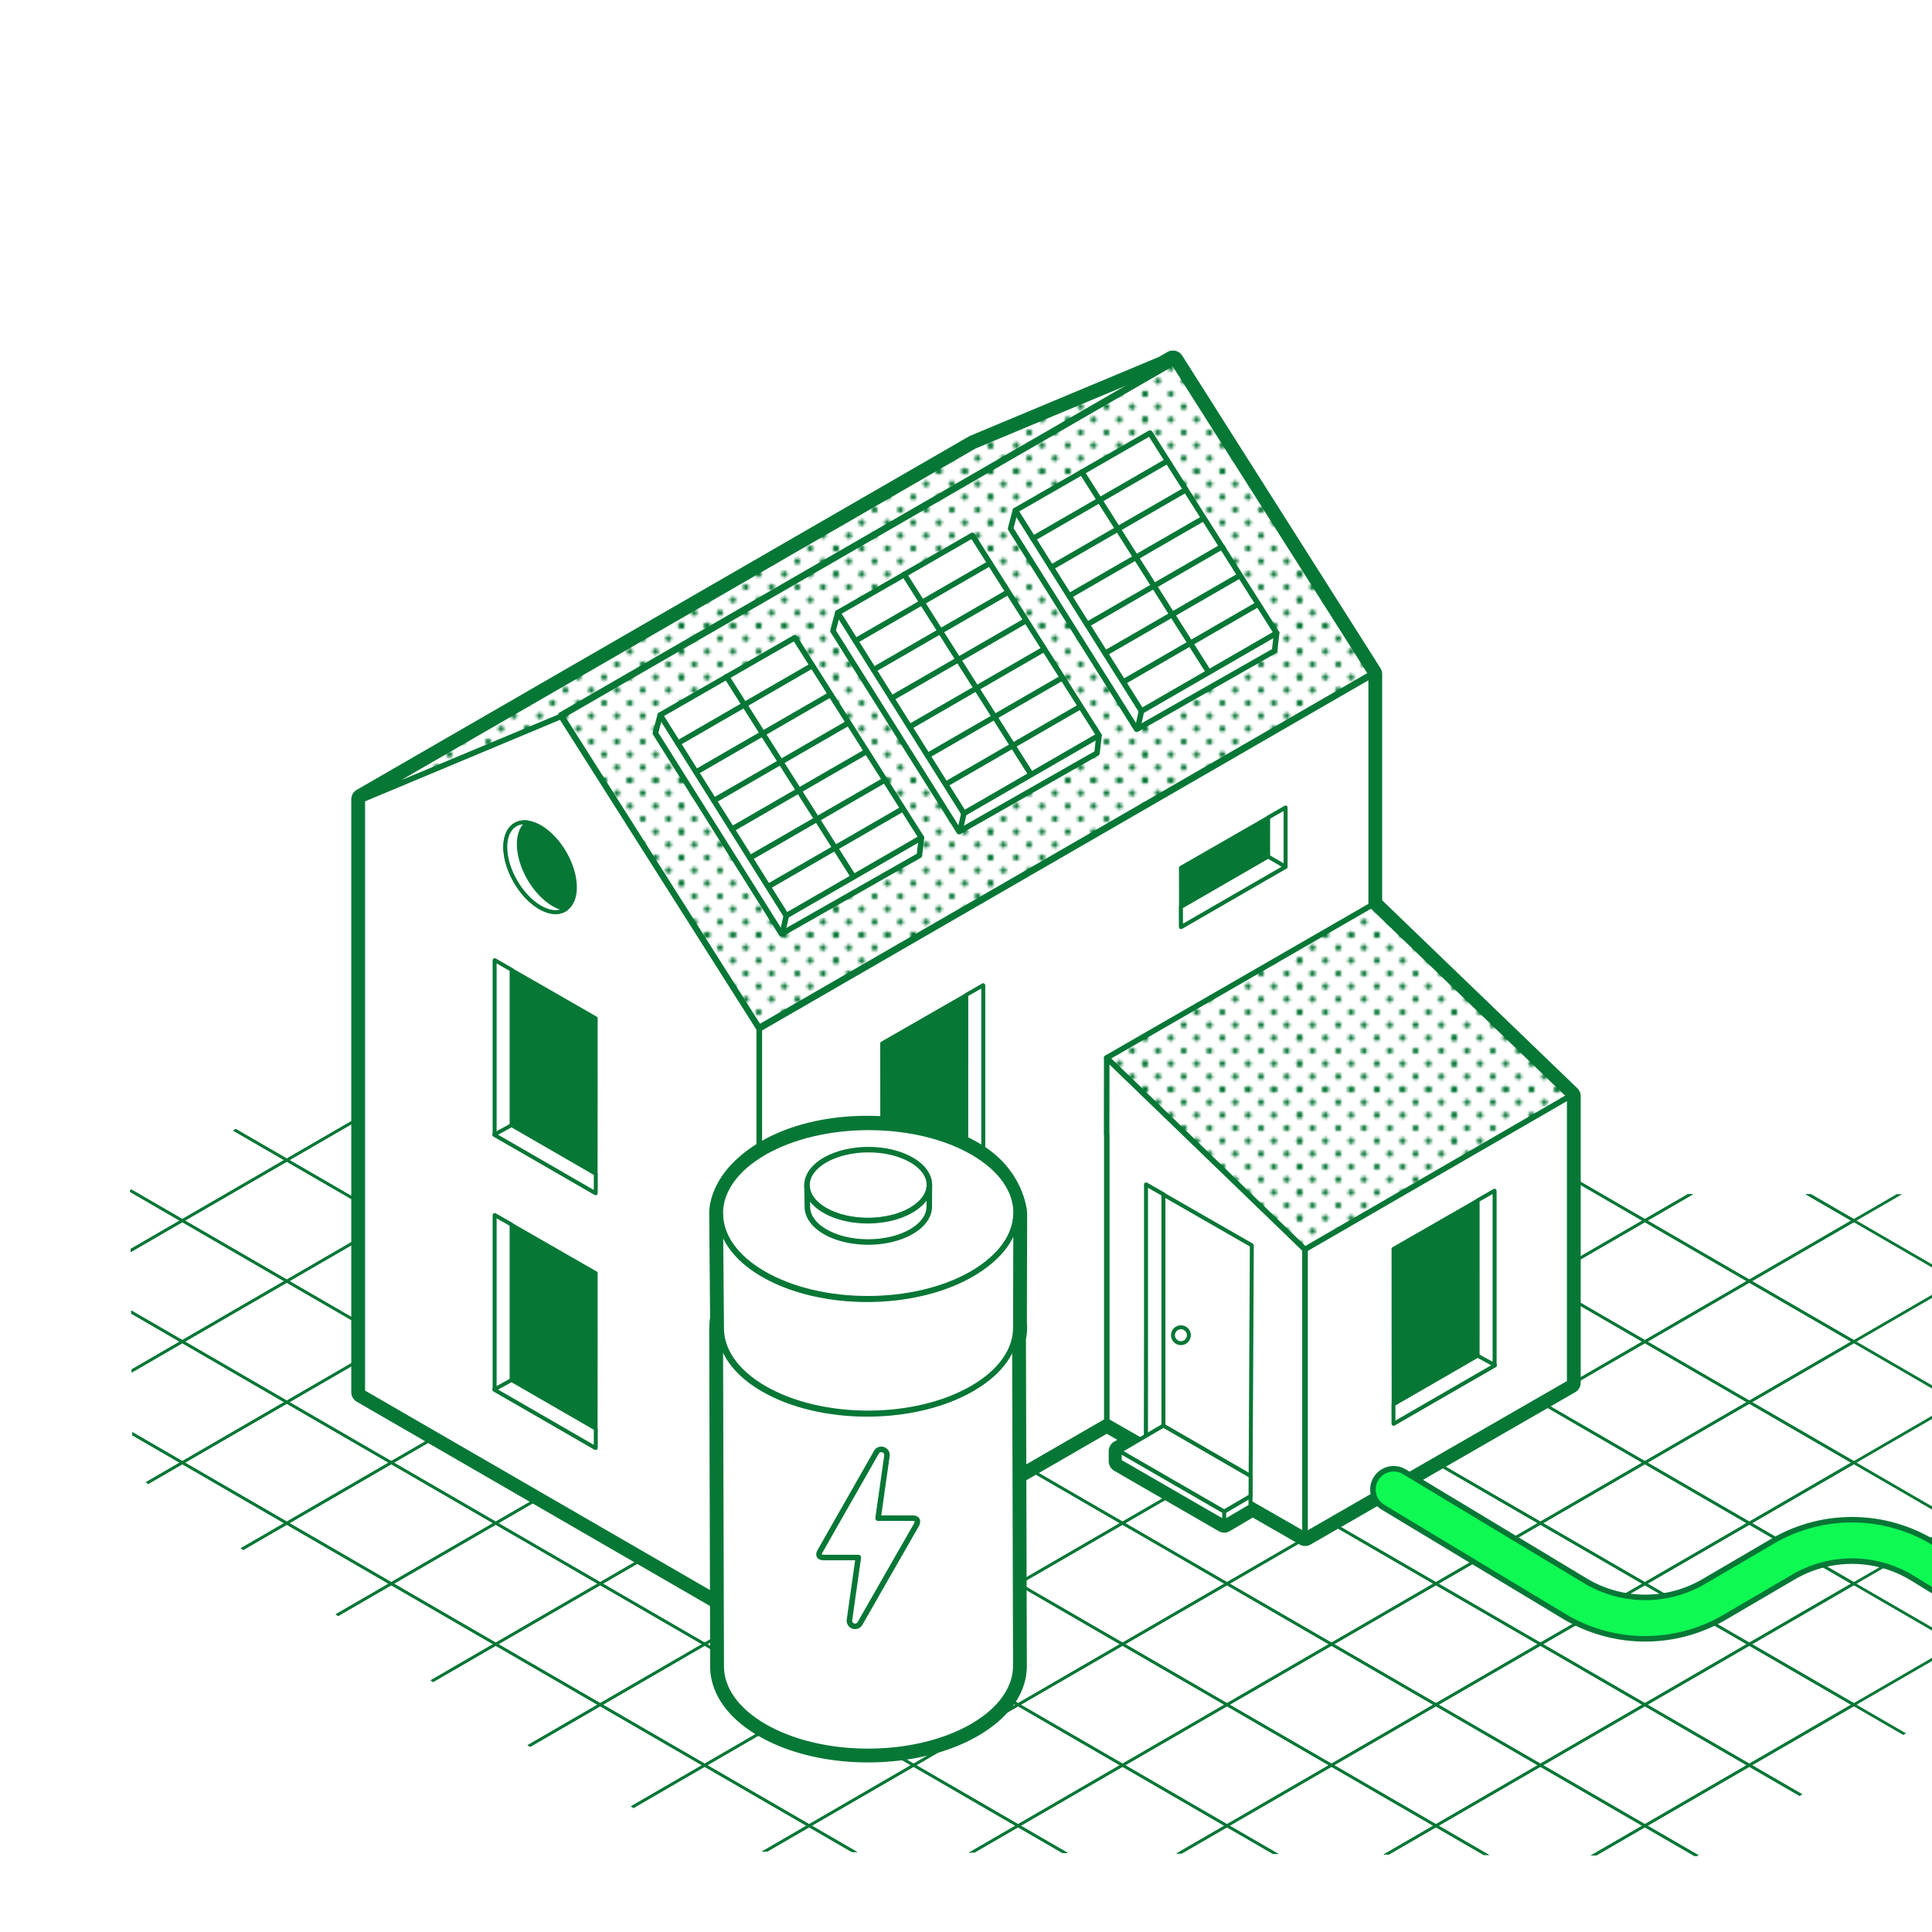 <svg xmlns="http://www.w3.org/2000/svg" viewBox="0 0 700 700"><defs><clipPath id="b"><path fill="none" d="M0 0h700v700H0z"/></clipPath><clipPath id="c"><path fill="none" d="m47.132 431.29 56.775-32.965h432.794l56.681 34.354H700v189.83l-85.111 49.949-358.784-1.694-73.812-43.659-134.215-93.368-.946-102.447z"/></clipPath><clipPath id="a"><path fill="none" d="M0 0h56v56H0z"/></clipPath><pattern id="d" width="56" height="56" x="0" y="0" patternTransform="translate(5762.9 4622.733)" patternUnits="userSpaceOnUse"><path fill="none" d="M0 0h56v56H0z"/><g fill="#077736" clip-path="url(#a)"><path d="M.778 8.556A1.1 1.1 0 1 0-.778 10.11 1.1 1.1 0 0 0 .778 8.556Zm28 0a1.1 1.1 0 1 0-1.556 1.554 1.1 1.1 0 0 0 1.556-1.554ZM5.444 3.889a1.1 1.1 0 1 0-1.556 1.554A1.1 1.1 0 0 0 5.444 3.89Zm0 9.333a1.1 1.1 0 1 0-1.556 1.554 1.1 1.1 0 0 0 1.556-1.554Zm4.667-4.666a1.1 1.1 0 1 0-1.556 1.554 1.1 1.1 0 0 0 1.556-1.554Zm0-9.334A1.1 1.1 0 1 0 8.555.776a1.1 1.1 0 0 0 1.556-1.554Zm-9.333 0A1.1 1.1 0 1 0-.778.776 1.1 1.1 0 0 0 .778-.778Zm14 4.667a1.1 1.1 0 1 0-1.556 1.554 1.1 1.1 0 0 0 1.556-1.554Zm4.666-4.667A1.1 1.1 0 1 0 17.888.776a1.1 1.1 0 0 0 1.556-1.554Zm-9.333 18.667a1.1 1.1 0 1 0-1.556 1.554 1.1 1.1 0 0 0 1.556-1.554Zm-9.333 0a1.1 1.1 0 1 0-1.556 1.554A1.1 1.1 0 0 0 .778 17.89Zm14-4.667a1.1 1.1 0 1 0-1.556 1.554 1.1 1.1 0 0 0 1.556-1.554Zm0 9.334a1.1 1.1 0 1 0-1.556 1.554 1.1 1.1 0 0 0 1.556-1.554Zm4.666-4.667a1.1 1.1 0 1 0-1.556 1.554 1.1 1.1 0 0 0 1.556-1.554Zm9.334 0a1.1 1.1 0 1 0-1.556 1.554 1.1 1.1 0 0 0 1.556-1.554Zm-9.334-9.333a1.1 1.1 0 1 0-1.556 1.554 1.1 1.1 0 0 0 1.556-1.554Zm4.667-4.667a1.1 1.1 0 1 0-1.556 1.554 1.1 1.1 0 0 0 1.556-1.554Zm0 9.333a1.1 1.1 0 1 0-1.556 1.554 1.1 1.1 0 0 0 1.556-1.554ZM5.444 22.556a1.1 1.1 0 1 0-1.556 1.554 1.1 1.1 0 0 0 1.556-1.554Zm18.667 0a1.1 1.1 0 1 0-1.556 1.554 1.1 1.1 0 0 0 1.556-1.554ZM28.778-.778A1.1 1.1 0 1 0 27.222.776a1.1 1.1 0 0 0 1.556-1.554Zm-18.667 28a1.1 1.1 0 1 0-1.556 1.554 1.1 1.1 0 0 0 1.556-1.554Zm-9.333 0a1.1 1.1 0 1 0-1.556 1.554 1.1 1.1 0 0 0 1.556-1.554Zm18.666 0a1.1 1.1 0 1 0-1.556 1.554 1.1 1.1 0 0 0 1.556-1.554Zm9.334 0a1.1 1.1 0 1 0-1.556 1.554 1.1 1.1 0 0 0 1.556-1.554Z"/><path d="M28.778 8.556a1.1 1.1 0 1 0-1.556 1.554 1.1 1.1 0 0 0 1.556-1.554Zm28 0a1.1 1.1 0 1 0-1.556 1.554 1.1 1.1 0 0 0 1.556-1.554ZM33.444 3.889a1.1 1.1 0 1 0-1.556 1.554 1.1 1.1 0 0 0 1.556-1.554Zm0 9.333a1.1 1.1 0 1 0-1.556 1.554 1.1 1.1 0 0 0 1.556-1.554Zm4.667-4.666a1.1 1.1 0 1 0-1.556 1.554 1.1 1.1 0 0 0 1.556-1.554Zm0-9.334A1.1 1.1 0 1 0 36.555.776a1.1 1.1 0 0 0 1.556-1.554Zm-9.333 0A1.1 1.1 0 1 0 27.222.776a1.1 1.1 0 0 0 1.556-1.554Zm14 4.667a1.1 1.1 0 1 0-1.556 1.554 1.1 1.1 0 0 0 1.556-1.554Zm4.666-4.667A1.1 1.1 0 1 0 45.888.776a1.1 1.1 0 0 0 1.556-1.554Zm-9.333 18.667a1.1 1.1 0 1 0-1.556 1.554 1.1 1.1 0 0 0 1.556-1.554Zm-9.333 0a1.1 1.1 0 1 0-1.556 1.554 1.1 1.1 0 0 0 1.556-1.554Zm14-4.667a1.1 1.1 0 1 0-1.556 1.554 1.1 1.1 0 0 0 1.556-1.554Zm0 9.334a1.1 1.1 0 1 0-1.556 1.554 1.1 1.1 0 0 0 1.556-1.554Zm4.666-4.667a1.1 1.1 0 1 0-1.556 1.554 1.1 1.1 0 0 0 1.556-1.554Zm9.334 0a1.1 1.1 0 1 0-1.556 1.554 1.1 1.1 0 0 0 1.556-1.554Zm-9.334-9.333a1.1 1.1 0 1 0-1.556 1.554 1.1 1.1 0 0 0 1.556-1.554Zm4.667-4.667a1.1 1.1 0 1 0-1.556 1.554 1.1 1.1 0 0 0 1.556-1.554Zm0 9.333a1.1 1.1 0 1 0-1.556 1.554 1.1 1.1 0 0 0 1.556-1.554Zm-18.667 9.334a1.1 1.1 0 1 0-1.556 1.554 1.1 1.1 0 0 0 1.556-1.554Zm18.667 0a1.1 1.1 0 1 0-1.556 1.554 1.1 1.1 0 0 0 1.556-1.554ZM56.778-.778A1.1 1.1 0 1 0 55.222.776a1.1 1.1 0 0 0 1.556-1.554Zm-18.667 28a1.1 1.1 0 1 0-1.556 1.554 1.1 1.1 0 0 0 1.556-1.554Zm-9.333 0a1.1 1.1 0 1 0-1.556 1.554 1.1 1.1 0 0 0 1.556-1.554Zm18.666 0a1.1 1.1 0 1 0-1.556 1.554 1.1 1.1 0 0 0 1.556-1.554Zm9.334 0a1.1 1.1 0 1 0-1.556 1.554 1.1 1.1 0 0 0 1.556-1.554Zm-56 9.334A1.1 1.1 0 1 0-.778 38.11a1.1 1.1 0 0 0 1.556-1.554Zm28 0a1.1 1.1 0 1 0-1.556 1.554 1.1 1.1 0 0 0 1.556-1.554ZM5.444 31.889a1.1 1.1 0 1 0-1.556 1.554 1.1 1.1 0 0 0 1.556-1.554Zm0 9.333a1.1 1.1 0 1 0-1.556 1.554 1.1 1.1 0 0 0 1.556-1.554Zm4.667-4.666a1.1 1.1 0 1 0-1.556 1.554 1.1 1.1 0 0 0 1.556-1.554Zm0-9.334a1.1 1.1 0 1 0-1.556 1.554 1.1 1.1 0 0 0 1.556-1.554Zm-9.333 0a1.1 1.1 0 1 0-1.556 1.554 1.1 1.1 0 0 0 1.556-1.554Zm14 4.667a1.1 1.1 0 1 0-1.556 1.554 1.1 1.1 0 0 0 1.556-1.554Zm4.666-4.667a1.1 1.1 0 1 0-1.556 1.554 1.1 1.1 0 0 0 1.556-1.554Zm-9.333 18.667a1.1 1.1 0 1 0-1.556 1.554 1.1 1.1 0 0 0 1.556-1.554Zm-9.333 0a1.1 1.1 0 1 0-1.556 1.554A1.1 1.1 0 0 0 .778 45.89Zm14-4.667a1.1 1.1 0 1 0-1.556 1.554 1.1 1.1 0 0 0 1.556-1.554Zm0 9.334a1.1 1.1 0 1 0-1.556 1.554 1.1 1.1 0 0 0 1.556-1.554Zm4.666-4.667a1.1 1.1 0 1 0-1.556 1.554 1.1 1.1 0 0 0 1.556-1.554Zm9.334 0a1.1 1.1 0 1 0-1.556 1.554 1.1 1.1 0 0 0 1.556-1.554Zm-9.334-9.333a1.1 1.1 0 1 0-1.556 1.554 1.1 1.1 0 0 0 1.556-1.554Zm4.667-4.667a1.1 1.1 0 1 0-1.556 1.554 1.1 1.1 0 0 0 1.556-1.554Zm0 9.333a1.1 1.1 0 1 0-1.556 1.554 1.1 1.1 0 0 0 1.556-1.554ZM5.444 50.556a1.1 1.1 0 1 0-1.556 1.554 1.1 1.1 0 0 0 1.556-1.554Zm18.667 0a1.1 1.1 0 1 0-1.556 1.554 1.1 1.1 0 0 0 1.556-1.554Z"/><path d="M28.778 27.222a1.1 1.1 0 1 0-1.556 1.554 1.1 1.1 0 0 0 1.556-1.554Zm-18.667 28a1.1 1.1 0 1 0-1.556 1.554 1.1 1.1 0 0 0 1.556-1.554Zm-9.333 0a1.1 1.1 0 1 0-1.556 1.554 1.1 1.1 0 0 0 1.556-1.554Zm18.666 0a1.1 1.1 0 1 0-1.556 1.554 1.1 1.1 0 0 0 1.556-1.554Zm9.334 0a1.1 1.1 0 1 0-1.556 1.554 1.1 1.1 0 0 0 1.556-1.554Zm0-18.666a1.1 1.1 0 1 0-1.556 1.554 1.1 1.1 0 0 0 1.556-1.554Zm28 0a1.1 1.1 0 1 0-1.556 1.554 1.1 1.1 0 0 0 1.556-1.554Zm-23.334-4.667a1.1 1.1 0 1 0-1.556 1.554 1.1 1.1 0 0 0 1.556-1.554Zm0 9.333a1.1 1.1 0 1 0-1.556 1.554 1.1 1.1 0 0 0 1.556-1.554Zm4.667-4.666a1.1 1.1 0 1 0-1.556 1.554 1.1 1.1 0 0 0 1.556-1.554Zm0-9.334a1.1 1.1 0 1 0-1.556 1.554 1.1 1.1 0 0 0 1.556-1.554Z"/><path d="M28.778 27.222a1.1 1.1 0 1 0-1.556 1.554 1.1 1.1 0 0 0 1.556-1.554Zm14 4.667a1.1 1.1 0 1 0-1.556 1.554 1.1 1.1 0 0 0 1.556-1.554Zm4.666-4.667a1.1 1.1 0 1 0-1.556 1.554 1.1 1.1 0 0 0 1.556-1.554Zm-9.333 18.667a1.1 1.1 0 1 0-1.556 1.554 1.1 1.1 0 0 0 1.556-1.554Zm-9.333 0a1.1 1.1 0 1 0-1.556 1.554 1.1 1.1 0 0 0 1.556-1.554Zm14-4.667a1.1 1.1 0 1 0-1.556 1.554 1.1 1.1 0 0 0 1.556-1.554Zm0 9.334a1.1 1.1 0 1 0-1.556 1.554 1.1 1.1 0 0 0 1.556-1.554Zm4.666-4.667a1.1 1.1 0 1 0-1.556 1.554 1.1 1.1 0 0 0 1.556-1.554Zm9.334 0a1.1 1.1 0 1 0-1.556 1.554 1.1 1.1 0 0 0 1.556-1.554Zm-9.334-9.333a1.1 1.1 0 1 0-1.556 1.554 1.1 1.1 0 0 0 1.556-1.554Zm4.667-4.667a1.1 1.1 0 1 0-1.556 1.554 1.1 1.1 0 0 0 1.556-1.554Zm0 9.333a1.1 1.1 0 1 0-1.556 1.554 1.1 1.1 0 0 0 1.556-1.554Zm-18.667 9.334a1.1 1.1 0 1 0-1.556 1.554 1.1 1.1 0 0 0 1.556-1.554Zm18.667 0a1.1 1.1 0 1 0-1.556 1.554 1.1 1.1 0 0 0 1.556-1.554Zm4.667-23.334a1.1 1.1 0 1 0-1.556 1.554 1.1 1.1 0 0 0 1.556-1.554Zm-18.667 28a1.1 1.1 0 1 0-1.556 1.554 1.1 1.1 0 0 0 1.556-1.554Zm-9.333 0a1.1 1.1 0 1 0-1.556 1.554 1.1 1.1 0 0 0 1.556-1.554Zm18.666 0a1.1 1.1 0 1 0-1.556 1.554 1.1 1.1 0 0 0 1.556-1.554Zm9.334 0a1.1 1.1 0 1 0-1.556 1.554 1.1 1.1 0 0 0 1.556-1.554Z"/></g></pattern></defs><g clip-path="url(#b)"><g fill="none" stroke="#077736" stroke-linecap="round" stroke-linejoin="round" clip-path="url(#c)"><path d="m482.412 639.572-37.85-21.926-37.851 21.926 37.851 21.923 37.85-21.923m0-43.849-37.85-21.925-37.851 21.925 37.851 21.923 37.85-21.923"/><path d="m520.262 617.648-37.85-21.926-37.85 21.926 37.85 21.923 37.85-21.923"/><path d="m444.562 617.648-37.851-21.926-37.85 21.926 37.85 21.923 37.851-21.923m113.551-21.925-37.851-21.925-37.85 21.925 37.85 21.923 37.851-21.923m0-43.848-37.851-21.926-37.85 21.926 37.85 21.923 37.851-21.923"/><path d="m595.963 573.799-37.85-21.926-37.851 21.926 37.851 21.923 37.85-21.923m-75.701 0-37.85-21.926-37.85 21.926 37.85 21.923 37.85-21.923m-113.551 21.924-37.85-21.925-37.851 21.925 37.851 21.923 37.85-21.923m0-43.848-37.85-21.926-37.851 21.926 37.851 21.923 37.85-21.923"/><path d="m444.562 573.799-37.851-21.926-37.85 21.926 37.85 21.923 37.851-21.923m-75.701 0-37.851-21.926-37.85 21.926 37.85 21.923 37.851-21.923"/><path d="m482.412 551.875-37.85-21.926-37.851 21.926 37.851 21.923 37.85-21.923m0-43.849-37.85-21.926-37.851 21.926 37.851 21.923 37.85-21.923m0-43.849-37.85-21.926-37.851 21.926 37.851 21.923 37.85-21.923"/><path d="m520.262 529.95-37.85-21.926-37.85 21.926 37.85 21.923 37.85-21.923m75.701 0-37.85-21.926-37.851 21.926 37.851 21.923 37.85-21.923"/><path d="m633.814 551.875-37.851-21.926-37.85 21.926 37.85 21.923 37.851-21.923m-113.552-65.774-37.85-21.925-37.85 21.925 37.85 21.923 37.85-21.923"/><path d="M558.113 508.026 520.262 486.1l-37.85 21.926 37.85 21.923 37.851-21.923M444.562 529.95l-37.851-21.926-37.85 21.926 37.85 21.923 37.851-21.923m-75.701 0-37.851-21.926-37.85 21.926 37.85 21.923 37.851-21.923"/><path d="m331.01 551.875-37.85-21.926-37.851 21.926 37.851 21.923 37.85-21.923m113.552-65.774-37.851-21.925-37.85 21.925 37.85 21.923 37.851-21.923"/><path d="m406.711 508.026-37.85-21.926-37.851 21.926 37.851 21.923 37.85-21.923m264.953 197.319-37.85-21.926-37.851 21.926 37.851 21.923 37.85-21.923"/><path d="m709.515 683.421-37.851-21.926-37.85 21.926 37.85 21.923 37.851-21.923m-113.552 21.924-37.85-21.926-37.851 21.926 37.851 21.923 37.85-21.923m0-43.848-37.85-21.926-37.851 21.926 37.851 21.922 37.85-21.922"/><path d="m633.814 683.421-37.851-21.926-37.85 21.926 37.85 21.923 37.851-21.923"/><path d="m558.113 683.421-37.851-21.926-37.85 21.926 37.85 21.923 37.851-21.923m113.551-21.924-37.85-21.926-37.851 21.926 37.851 21.922 37.85-21.922m0-43.849-37.85-21.926-37.851 21.926 37.851 21.923 37.85-21.923m0-43.849-37.85-21.926-37.851 21.926 37.851 21.923 37.85-21.923"/><path d="m709.515 639.572-37.851-21.926-37.85 21.926 37.85 21.923 37.851-21.923m0-43.849-37.851-21.925-37.85 21.925 37.85 21.923 37.851-21.923m-75.701 43.849-37.851-21.926-37.85 21.926 37.85 21.923 37.851-21.923"/><path d="m558.113 639.572-37.851-21.926-37.85 21.926 37.85 21.923 37.851-21.923"/><path d="m520.262 661.497-37.85-21.926-37.85 21.926 37.85 21.922 37.85-21.922m113.552-65.774-37.851-21.925-37.85 21.925 37.85 21.923 37.851-21.923"/><path d="m595.963 617.648-37.85-21.926-37.851 21.926 37.851 21.923 37.85-21.923m75.701-219.247-37.85 21.926-37.851-21.926 37.851-21.923 37.85 21.923"/><path d="m709.515 420.325-37.851 21.926-37.85-21.926 37.85-21.923 37.851 21.923m-113.552-21.924-37.85 21.926-37.851-21.926 37.851-21.923 37.85 21.923m0 43.849-37.85 21.926-37.851-21.926 37.851-21.923 37.85 21.923"/><path d="m633.814 420.325-37.851 21.926-37.85-21.926 37.85-21.923 37.851 21.923"/><path d="m558.113 420.325-37.851 21.926-37.85-21.926 37.85-21.923 37.851 21.923m113.551 21.925-37.85 21.926-37.851-21.926 37.851-21.923 37.85 21.923m0 43.849-37.85 21.925-37.851-21.925 37.851-21.923 37.85 21.923m0 43.848-37.85 21.926-37.851-21.926 37.851-21.923 37.85 21.923"/><path d="M709.515 464.174 671.664 486.1l-37.85-21.926 37.85-21.923 37.851 21.923m0 43.849-37.851 21.926-37.85-21.926 37.85-21.923 37.851 21.923m-75.701-43.849L595.963 486.1l-37.85-21.926 37.85-21.923 37.851 21.923"/><path d="M558.113 464.174 520.262 486.1l-37.85-21.926 37.85-21.923 37.851 21.923"/><path d="m520.262 442.25-37.85 21.926-37.85-21.926 37.85-21.923 37.85 21.923m113.552 65.773-37.851 21.926-37.85-21.926 37.85-21.923 37.851 21.923"/><path d="m595.963 486.099-37.85 21.925-37.851-21.925 37.851-21.923 37.85 21.923M103.907 639.572l-37.85-21.926-37.851 21.926 37.851 21.923 37.85-21.923m0-43.849-37.85-21.925-37.851 21.925 37.851 21.923 37.85-21.923"/><path d="m141.758 617.648-37.851-21.926-37.85 21.926 37.85 21.923 37.851-21.923m-75.701 0-37.851-21.926-37.85 21.926 37.85 21.923 37.851-21.923"/><path d="m179.608 595.723-37.85-21.925-37.851 21.925 37.851 21.923 37.85-21.923m0-43.848-37.85-21.926-37.851 21.926 37.851 21.923 37.85-21.923"/><path d="m217.459 573.799-37.851-21.926-37.85 21.926 37.85 21.923 37.851-21.923m-75.701 0-37.851-21.926-37.85 21.926 37.85 21.923 37.851-21.923m-75.701 0-37.851-21.926-37.85 21.926 37.85 21.923 37.851-21.923"/><path d="m103.907 551.875-37.85-21.926-37.851 21.926 37.851 21.923 37.85-21.923m0-43.849L66.057 486.1l-37.851 21.926 37.851 21.923 37.85-21.923m0-43.849-37.85-21.926-37.851 21.926L66.057 486.1l37.85-21.923"/><path d="m141.758 529.95-37.851-21.926-37.85 21.926 37.85 21.923 37.851-21.923m75.701 0-37.851-21.926-37.85 21.926 37.85 21.923 37.851-21.923"/><path d="m255.309 551.875-37.85-21.926-37.851 21.926 37.851 21.923 37.85-21.923m-113.551-65.774-37.851-21.925-37.85 21.925 37.85 21.923 37.851-21.923"/><path d="m179.608 508.026-37.85-21.926-37.851 21.926 37.851 21.923 37.85-21.923M66.057 529.95l-37.851-21.926-37.85 21.926 37.85 21.923 37.851-21.923M-9.644 661.497l37.85-21.926 37.851 21.926-37.851 21.922-37.85-21.922m0-219.244 37.85-21.926 37.851 21.926-37.851 21.923-37.85-21.923m75.701 43.848-37.851-21.925-37.85 21.925 37.85 21.923 37.851-21.923"/><path d="m103.907 683.418-37.85 21.926-37.851-21.926 37.851-21.923 37.85 21.923m189.253 21.927-37.851-21.926-37.85 21.926 37.85 21.923 37.851-21.923"/><path d="m141.758 705.342-37.851 21.926-37.85-21.926 37.85-21.923 37.851 21.923m-75.701 0-37.851 21.926-37.85-21.926 37.85-21.923 37.851 21.923m416.355-21.924-37.85 21.926-37.851-21.926 37.851-21.923 37.85 21.923"/><path d="m520.262 705.342-37.85 21.926-37.85-21.926 37.85-21.923 37.85 21.923"/><path d="m444.562 705.342-37.851 21.926-37.85-21.926 37.85-21.923 37.851 21.923m-75.701.003-37.851-21.926-37.85 21.926 37.85 21.923 37.851-21.923m0-43.848-37.851-21.926-37.85 21.926 37.85 21.922 37.851-21.922"/><path d="m406.711 683.421-37.85-21.926-37.851 21.926 37.851 21.923 37.85-21.923m-75.701 0-37.85-21.926-37.851 21.926 37.851 21.923 37.85-21.923m-113.551 21.924-37.851-21.926-37.85 21.926 37.85 21.923 37.851-21.923m0-43.848-37.851-21.926-37.85 21.926 37.85 21.922 37.851-21.922"/><path d="m255.309 683.421-37.85-21.926-37.851 21.926 37.851 21.923 37.85-21.923m-75.701 0-37.85-21.926-37.851 21.926 37.851 21.923 37.85-21.923"/><path d="m293.16 661.497-37.851-21.926-37.85 21.926 37.85 21.922 37.851-21.922"/><path d="m293.16 617.648-37.851-21.926-37.85 21.926 37.85 21.923 37.851-21.923m0-43.849-37.851-21.926-37.85 21.926 37.85 21.923 37.851-21.923"/><path d="m331.01 639.572-37.85-21.926-37.851 21.926 37.851 21.923 37.85-21.923m75.701 0-37.85-21.926-37.851 21.926 37.851 21.923 37.85-21.923"/><path d="m444.562 661.497-37.851-21.926-37.85 21.926 37.85 21.922 37.851-21.922M331.01 595.723l-37.85-21.925-37.851 21.925 37.851 21.923 37.85-21.923"/><path d="m368.861 617.648-37.851-21.926-37.85 21.926 37.85 21.923 37.851-21.923m-113.552 21.924-37.85-21.926-37.851 21.926 37.851 21.923 37.85-21.923m-75.701 0-37.85-21.926-37.851 21.926 37.851 21.923 37.85-21.923"/><path d="m141.758 661.497-37.851-21.926-37.85 21.926 37.85 21.922 37.851-21.922m113.551-65.774-37.85-21.925-37.851 21.925 37.851 21.923 37.85-21.923"/><path d="m217.459 617.648-37.851-21.926-37.85 21.926 37.85 21.923 37.851-21.923m-113.552-197.32-37.85-21.926-37.851 21.926 37.851 21.923 37.85-21.923M28.206 639.572l-37.85-21.926-37.851 21.926 37.851 21.923 37.85-21.923m0-43.849-37.85-21.925-37.851 21.925 37.851 21.923 37.85-21.923m0-43.848-37.85-21.926-37.851 21.926 37.851 21.923 37.85-21.923m0-43.849L-9.644 486.1l-37.851 21.926 37.851 21.923 37.85-21.923m0-43.849-37.85-21.926-37.851 21.926L-9.644 486.1l37.85-21.923m0 219.241-37.85 21.926-37.851-21.926 37.851-21.923 37.85 21.923"/><path d="m28.206 420.328-37.85-21.926-37.851 21.926 37.851 21.923 37.85-21.923m264.954-21.927-37.851 21.926-37.85-21.926 37.85-21.923 37.851 21.923m-151.402.003-37.851-21.926-37.85 21.926 37.85 21.923 37.851-21.923"/><path d="m66.057 398.404-37.851-21.926-37.85 21.926 37.85 21.923 37.851-21.923m416.355 21.924-37.85-21.926-37.851 21.926 37.851 21.923 37.85-21.923"/><path d="m520.262 398.404-37.85-21.926-37.85 21.926 37.85 21.923 37.85-21.923"/><path d="m444.562 398.404-37.851-21.926-37.85 21.926 37.85 21.923 37.851-21.923m-75.701-.003-37.851 21.926-37.85-21.926 37.85-21.923 37.851 21.923m0 43.849-37.851 21.926-37.85-21.926 37.85-21.923 37.851 21.923"/><path d="m406.711 420.325-37.85 21.926-37.851-21.926 37.851-21.923 37.85 21.923m-75.701 0-37.85 21.926-37.851-21.926 37.851-21.923 37.85 21.923m-113.551-21.924-37.851 21.926-37.85-21.926 37.85-21.923 37.851 21.923m0 43.849-37.851 21.926-37.85-21.926 37.85-21.923 37.851 21.923"/><path d="m255.309 420.325-37.85 21.926-37.851-21.926 37.851-21.923 37.85 21.923m-75.701 0-37.85 21.926-37.851-21.926 37.851-21.923 37.85 21.923"/><path d="m293.16 442.25-37.851 21.926-37.85-21.926 37.85-21.923 37.851 21.923m0 43.849-37.851 21.925-37.85-21.925 37.85-21.923 37.851 21.923m0 43.848-37.851 21.926-37.85-21.926 37.85-21.923 37.851 21.923"/><path d="M331.01 464.174 293.16 486.1l-37.851-21.926 37.851-21.923 37.85 21.923m75.701 0-37.85 21.926-37.851-21.926 37.851-21.923 37.85 21.923"/><path d="m444.562 442.25-37.851 21.926-37.85-21.926 37.85-21.923 37.851 21.923M331.01 508.023l-37.85 21.926-37.851-21.926L293.16 486.1l37.85 21.923"/><path d="m368.861 486.099-37.851 21.925-37.85-21.925 37.85-21.923 37.851 21.923m-113.552-21.925-37.85 21.926-37.851-21.926 37.851-21.923 37.85 21.923m-75.701 0-37.85 21.926-37.851-21.926 37.851-21.923 37.85 21.923"/><path d="m141.758 442.25-37.851 21.926-37.85-21.926 37.85-21.923 37.851 21.923m113.551 65.773-37.85 21.926-37.851-21.926 37.851-21.923 37.85 21.923"/><path d="m217.459 486.099-37.851 21.925-37.85-21.925 37.85-21.923 37.851 21.923m492.056 65.776-37.851-21.926-37.85 21.926 37.85 21.923 37.851-21.923"/></g><path fill="#fff" stroke="#077736" stroke-linecap="round" stroke-linejoin="round" stroke-width="2" d="M275.122 587.571V372.778l221.674-128.03V459.54L275.122 587.571zM203.25 259.5l-71.977 30.125v214.792l143.796 83.153V372.778L203.25 259.5z"/><path fill="#fff" stroke="#077736" stroke-linecap="round" stroke-linejoin="round" stroke-width="2" d="m472.909 556.148-.071-103.618-71.847-69.24-.037 27.747.057.033v103.807l71.898 41.271z"/><path fill="#fff" stroke="#077736" stroke-linecap="round" stroke-linejoin="round" stroke-width="2" d="m472.852 452.506 95.875-55.333v103.791l-95.875 55.184V452.506z"/><path fill="#fff" d="M275.036 372.262 496.79 244.231l-71.819-113.232-221.754 128.03 71.819 113.233z"/><path fill="#fff" d="m131.273 289.625 71.977-30.079 221.754-128.03-71.977 30.079-221.754 128.03zm269.718 93.665 95.908-55.289 71.828 69.172-95.946 55.507-71.79-69.39z"/><path fill="url(#d)" stroke="#077736" stroke-linecap="round" stroke-linejoin="round" stroke-width="2" d="M275.036 372.262 496.79 244.231l-71.819-113.232-221.754 128.03 71.819 113.233z"/><path fill="url(#d)" stroke="#077736" stroke-linecap="round" stroke-linejoin="round" stroke-width="2" d="m131.273 289.625 71.977-30.079 221.754-128.03-71.977 30.079-221.754 128.03zm269.718 93.665 95.908-55.289 71.828 69.172-95.946 55.507-71.79-69.39z"/><path fill="#fff" stroke="#077736" stroke-linecap="round" stroke-linejoin="round" stroke-width="2" d="m237.461 265.657 45.682 72.707 49.974-28.431.735-6.42-94.65-44.439-1.741 6.583z"/><path fill="#fff" stroke="#077736" stroke-linecap="round" stroke-linejoin="round" stroke-width="2" d="m239.202 259.074 45.682 72.707 48.968-28.264-45.887-72.462-48.763 28.019z"/><path fill="none" stroke="#077736" stroke-linecap="round" stroke-linejoin="round" stroke-width="2" d="m309.23 317.661-45.958-72.486m63.701 47.961-48.459 27.98m35.258-48.731-48.582 28.051m29.052-59.25-48.635 28.082m55.265-17.64-48.686 28.111m55.125-17.762-48.639 28.084m61.765-7.353-48.714 28.127m13.161 20.946-1.428 6.405"/><path fill="#fff" stroke="#077736" stroke-linecap="round" stroke-linejoin="round" stroke-width="2" d="m301.808 228.587 45.682 72.708 49.975-28.432.734-6.42-94.65-44.438-1.741 6.582z"/><path fill="#fff" stroke="#077736" stroke-linecap="round" stroke-linejoin="round" stroke-width="2" d="m303.549 222.005 45.683 72.707 48.967-28.264-45.887-72.463-48.763 28.02z"/><path fill="none" stroke="#077736" stroke-linecap="round" stroke-linejoin="round" stroke-width="2" d="m373.577 280.591-45.958-72.485m63.701 47.96-48.458 27.98m35.257-48.73-48.582 28.051m29.052-59.25-48.635 28.081m55.265-17.639-48.686 28.111m55.126-17.763-48.64 28.085m61.765-7.354-48.713 28.127m13.161 20.947-1.428 6.404"/><path fill="#fff" stroke="#077736" stroke-linecap="round" stroke-linejoin="round" stroke-width="2" d="m366.155 191.518 45.682 72.707 49.975-28.431.734-6.42-94.649-44.439-1.742 6.583z"/><path fill="#fff" stroke="#077736" stroke-linecap="round" stroke-linejoin="round" stroke-width="2" d="m367.897 184.935 45.682 72.707 48.967-28.264-45.887-72.462-48.762 28.019z"/><path fill="none" stroke="#077736" stroke-linecap="round" stroke-linejoin="round" stroke-width="2" d="m437.924 243.522-45.958-72.486m63.702 47.961-48.459 27.98m35.257-48.731-48.581 28.051m29.052-59.25-48.635 28.082m55.265-17.64L380.881 205.6m55.125-17.762-48.64 28.084m61.765-7.354-48.713 28.127m13.161 20.947-1.428 6.405"/><path fill="#077736" stroke="#077736" stroke-linecap="round" stroke-linejoin="round" stroke-width="1.383" d="m319.651 441.397 36.574-21.118v-63.253l-36.61 21.014.036 63.357z"/><path fill="#fff" stroke="#077736" stroke-linecap="round" stroke-linejoin="round" stroke-width="1.383" d="M356.225 420.279v-63.304l-6.092 3.481-.005 63.338 6.097-3.515z"/><path fill="#fff" stroke="#077736" stroke-linecap="round" stroke-linejoin="round" stroke-width="1.383" d="m319.856 441.315 36.551-21.105-6.274-3.448-30.518 17.628.036 7.007.205-.082z"/><path fill="#077736" stroke="#077736" stroke-linecap="round" stroke-linejoin="round" stroke-width="1.383" d="m504.917 515.845 36.575-21.118v-63.253l-36.61 21.013.035 63.358z"/><path fill="#fff" stroke="#077736" stroke-linecap="round" stroke-linejoin="round" stroke-width="1.383" d="M541.492 494.727v-63.305l-6.092 3.481-.005 63.338 6.097-3.514z"/><path fill="#fff" stroke="#077736" stroke-linecap="round" stroke-linejoin="round" stroke-width="1.383" d="m505.122 515.763 36.552-21.105-6.274-3.449-30.518 17.629.035 7.007.205-.082z"/><path fill="#077736" stroke="#077736" stroke-linecap="round" stroke-linejoin="round" stroke-width="1.383" d="m319.651 533.737 36.574-21.118v-63.253l-36.61 21.014.036 63.357z"/><path fill="#fff" stroke="#077736" stroke-linecap="round" stroke-linejoin="round" stroke-width="1.383" d="M356.225 512.619v-63.304l-6.092 3.48-.005 63.338 6.097-3.514z"/><path fill="#fff" stroke="#077736" stroke-linecap="round" stroke-linejoin="round" stroke-width="1.383" d="m319.856 533.655 36.551-21.105-6.274-3.449-30.518 17.629.036 7.007.205-.082z"/><path fill="#077736" stroke="#077736" stroke-linecap="round" stroke-linejoin="round" stroke-width="1.383" d="m215.819 432.307-36.575-21.118v-63.253l36.61 21.013-.035 63.358z"/><path fill="#fff" stroke="#077736" stroke-linecap="round" stroke-linejoin="round" stroke-width="1.383" d="M179.244 411.189v-63.305l6.092 3.481.005 63.338-6.097-3.514z"/><path fill="#fff" stroke="#077736" stroke-linecap="round" stroke-linejoin="round" stroke-width="1.383" d="m215.614 432.225-36.552-21.105 6.274-3.449 30.518 17.629-.035 7.007-.205-.082z"/><path fill="#077736" stroke="#077736" stroke-linecap="round" stroke-linejoin="round" stroke-width="1.383" d="m215.819 524.647-36.575-21.119v-63.252l36.61 21.013-.035 63.358z"/><path fill="#fff" stroke="#077736" stroke-linecap="round" stroke-linejoin="round" stroke-width="1.383" d="M179.244 503.528v-63.304l6.092 3.481.005 63.338-6.097-3.515z"/><path fill="#fff" stroke="#077736" stroke-linecap="round" stroke-linejoin="round" stroke-width="1.383" d="m215.614 524.564-36.552-21.105 6.274-3.448 30.518 17.628-.035 7.008-.205-.083z"/><path fill="#077736" stroke="#077736" stroke-linecap="round" stroke-linejoin="round" stroke-width="1.432" d="m427.913 335.862 37.868-21.865v-21.336l-37.905 21.758.037 21.443z"/><path fill="#fff" stroke="#077736" stroke-linecap="round" stroke-linejoin="round" stroke-width="1.432" d="M465.781 313.997v-21.389l-6.307 3.604-.005 21.424 6.312-3.639z"/><path fill="#fff" stroke="#077736" stroke-linecap="round" stroke-linejoin="round" stroke-width="1.432" d="m427.937 335.881 37.845-21.852-6.308-3.674-31.598 18.252.037 7.255.024.019zm25.153 206.163-37.869-21.865.431-90.73 37.906 21.757-.468 90.838z"/><path fill="#fff" stroke="#077736" stroke-linecap="round" stroke-linejoin="round" stroke-width="1.432" d="M415.221 520.179v-91.051l6.308 3.604.005 91.086-6.313-3.639zm28.327 31.12-37.845-21.869v-3.641l37.845 21.851v3.659zm0 0v-3.659l9.542-5.596-.015 3.65-9.527 5.605z"/><path fill="#fff" stroke="#077736" stroke-linecap="round" stroke-linejoin="round" stroke-width="1.432" d="m443.548 547.64-37.845-21.851 15.826-9.252 31.598 18.252-.037 7.255-9.542 5.596z"/><circle cx="427.867" cy="483.773" r="2.884" fill="#fff" stroke="#077736" stroke-linecap="round" stroke-linejoin="round" stroke-width="1.432"/><path fill="#077736" stroke="#077736" stroke-linecap="round" stroke-linejoin="round" stroke-width="1.432" d="M208.297 321.482c0 8.012-5.677 11.29-12.615 7.284-6.938-4.006-12.615-13.839-12.615-21.852s5.677-11.29 12.615-7.284c6.938 4.006 12.615 13.839 12.615 21.852Z"/><path fill="#fff" stroke="#077736" stroke-linecap="round" stroke-linejoin="round" stroke-width="1.432" d="M200.59 327.718c-6.938-4.006-12.615-13.839-12.615-21.852 0-3.737 1.236-6.443 3.258-7.862-4.76-.659-8.166 2.703-8.166 8.909 0 8.012 5.677 17.846 12.615 21.852 3.702 2.138 7.044 2.2 9.357.578-1.385-.192-2.885-.722-4.449-1.625Z"/><path fill="#077736" d="m424.971 130.999 71.819 113.232-1.695 1.499 1.701-.982v83.313l.103-.06 71.829 69.171v103.792l-95.818 55.151v.033l-.029-.017-.029.017v-.033l-19.773-11.35-.004.929-9.526 5.605-37.845-21.868v-3.642l7.093-4.146-11.785-6.765v-.016l-125.889 72.709h-.054l-143.796-83.153V289.626l221.754-128.03 68.618-28.675 3.326-1.92m-.003-4.002c-.68 0-1.368.173-1.997.537l-3.104 1.792-68.382 28.577c-.157.065-.31.141-.458.227l-221.754 128.03a3.998 3.998 0 0 0-2 3.464v214.792a4 4 0 0 0 1.998 3.463l143.796 83.153a4 4 0 0 0 2.002.537h.054c.702 0 1.392-.185 2-.536l123.881-71.549 3.812 2.188-1.132.662a4 4 0 0 0-1.981 3.453v3.642a4 4 0 0 0 1.999 3.463l37.845 21.868a4 4 0 0 0 4.029-.015l8.324-4.897 16.675 9.572a4.046 4.046 0 0 0 4.603.002l95.542-54.992a4 4 0 0 0 2.004-3.467V397.173a3.996 3.996 0 0 0-1.226-2.881l-70.706-68.09v-81.453c0-.102-.004-.203-.012-.303a3.99 3.99 0 0 0-.616-2.356l-71.819-113.232a4 4 0 0 0-3.381-1.858Z"/><path fill="#fff" stroke="#077736" stroke-linecap="round" stroke-linejoin="round" stroke-width="2" d="M276.792 459.096c-20.997 12.122-21.103 31.778-.243 43.9 20.86 12.123 54.789 12.123 75.786 0 20.997-12.122 21.112-31.778.251-43.901-20.86-12.123-54.798-12.123-75.794 0Z"/><path fill="#fff" stroke="#077736" stroke-linecap="round" stroke-linejoin="round" stroke-width="2" d="m260.961 481.518.347 122.279c.022 7.862 5.19 15.712 15.511 21.71 20.775 12.073 54.565 12.073 75.475 0 10.523-6.076 15.78-14.052 15.757-22.015l-.347-122.279c.023 7.964-5.234 15.939-15.757 22.015-20.91 12.073-54.701 12.073-75.475 0-10.322-5.998-15.489-13.848-15.511-21.71Zm15.831-63.951c-20.997 12.122-21.103 31.778-.243 43.9 20.86 12.123 54.789 12.123 75.786 0 20.997-12.122 21.112-31.778.251-43.901-20.86-12.123-54.798-12.123-75.794 0Z"/><path fill="#fff" stroke="#077736" stroke-linecap="round" stroke-linejoin="round" stroke-width="2" d="m260.961 439.988.347 41.335c.022 7.862 5.19 15.712 15.511 21.71 20.775 12.073 54.565 12.073 75.475 0 10.523-6.076 15.78-14.052 15.757-22.015l.106-41.335c.023 7.964-5.687 15.939-16.21 22.015-20.91 12.073-54.701 12.073-75.475 0-10.322-5.998-15.489-13.848-15.511-21.71Z"/><path fill="#fff" stroke="#077736" stroke-linecap="round" stroke-linejoin="round" stroke-width="2" d="M298.935 420.294c-8.686 5.015-8.73 13.146-.1 18.161 8.63 5.015 22.666 5.015 31.352 0s8.734-13.146.104-18.161c-8.63-5.015-22.669-5.015-31.356 0Z"/><path fill="#fff" stroke="#077736" stroke-linecap="round" stroke-linejoin="round" stroke-width="2" d="m292.386 429.569.143 7.708c.009 3.252 2.147 6.5 6.417 8.981 8.594 4.994 22.573 4.995 31.223 0 4.353-2.513 6.528-5.813 6.519-9.107l.044-7.708c.009 3.294-2.353 6.594-6.706 9.107-8.65 4.994-22.629 4.994-31.223 0-4.27-2.481-6.408-5.729-6.417-8.981Zm17.425 159.685h0a2.054 2.054 0 0 1-2.031-2.351l3.206-22.588h-12.469c-3.135 0-1.176-2.672-1.104-2.779 4.489-7.945 11.223-19.702 20.129-35.378.356-.641 1.069-1.033 1.781-1.033h0a2.054 2.054 0 0 1 2.031 2.351l-3.206 22.588h12.505c1.425 0 2.209.677 1.425 2.351-11.721 20.45-18.526 32.385-20.486 35.805a2.022 2.022 0 0 1-1.781 1.033Z"/><path fill="#077736" d="M314.187 408.278c13.899 0 27.86 3.165 38.4 9.29 14.863 8.638 15.571 22.117 15.571 22.117l-.102 39.461a18.21 18.21 0 0 1-.341 5.723l.336 118.624c.023 7.964-5.233 15.939-15.757 22.015-10.455 6.036-24.129 9.054-37.788 9.054s-27.3-3.019-37.688-9.055c-10.321-5.998-15.488-13.848-15.511-21.71l-.347-122.278c.127-1.185 0-2.342.318-3.646l-.318-37.883c0-.264-.914-12.184 15.831-22.421 10.234-6.257 23.785-9.289 37.395-9.289m.001-4.002c-15.042 0-29.064 3.507-39.481 9.876-17.39 10.632-17.839 23.396-17.744 25.927l.313 37.383c-.193 1.012-.219 1.902-.241 2.64-.011.38-.021.708-.05.986a4.021 4.021 0 0 0-.023.439l.347 122.278c.028 9.68 6.243 18.615 17.501 25.157 10.649 6.188 24.747 9.596 39.697 9.596s29.076-3.406 39.788-9.59c11.479-6.627 17.786-15.68 17.757-25.491l-.335-118.206a22.22 22.22 0 0 0 .34-6.312l.102-39.268c0-.073-.001-.147-.005-.22-.034-.639-1.012-15.75-17.556-25.365-10.909-6.34-25.261-9.831-40.41-9.831Z"/><path fill="#0efa53" stroke="#077736" stroke-linecap="round" stroke-linejoin="round" stroke-width="2" d="M747.622 595.529c-10.319 0-20.639-2.827-29.856-8.484l-24.745-15.187a42.006 42.006 0 0 0-43.26-.454l-24.855 14.545a57.044 57.044 0 0 1-58.278-.371l-65.616-39.526a7.5 7.5 0 0 1 7.74-12.848l65.615 39.526a42.052 42.052 0 0 0 42.962.273l24.855-14.545a56.987 56.987 0 0 1 58.682.616l24.745 15.187c13.653 8.378 30.588 8.336 44.199-.111l33.747-20.946a7.501 7.501 0 0 1 7.911 12.745l-33.747 20.946c-9.272 5.755-19.685 8.634-30.098 8.635Z"/></g></svg>